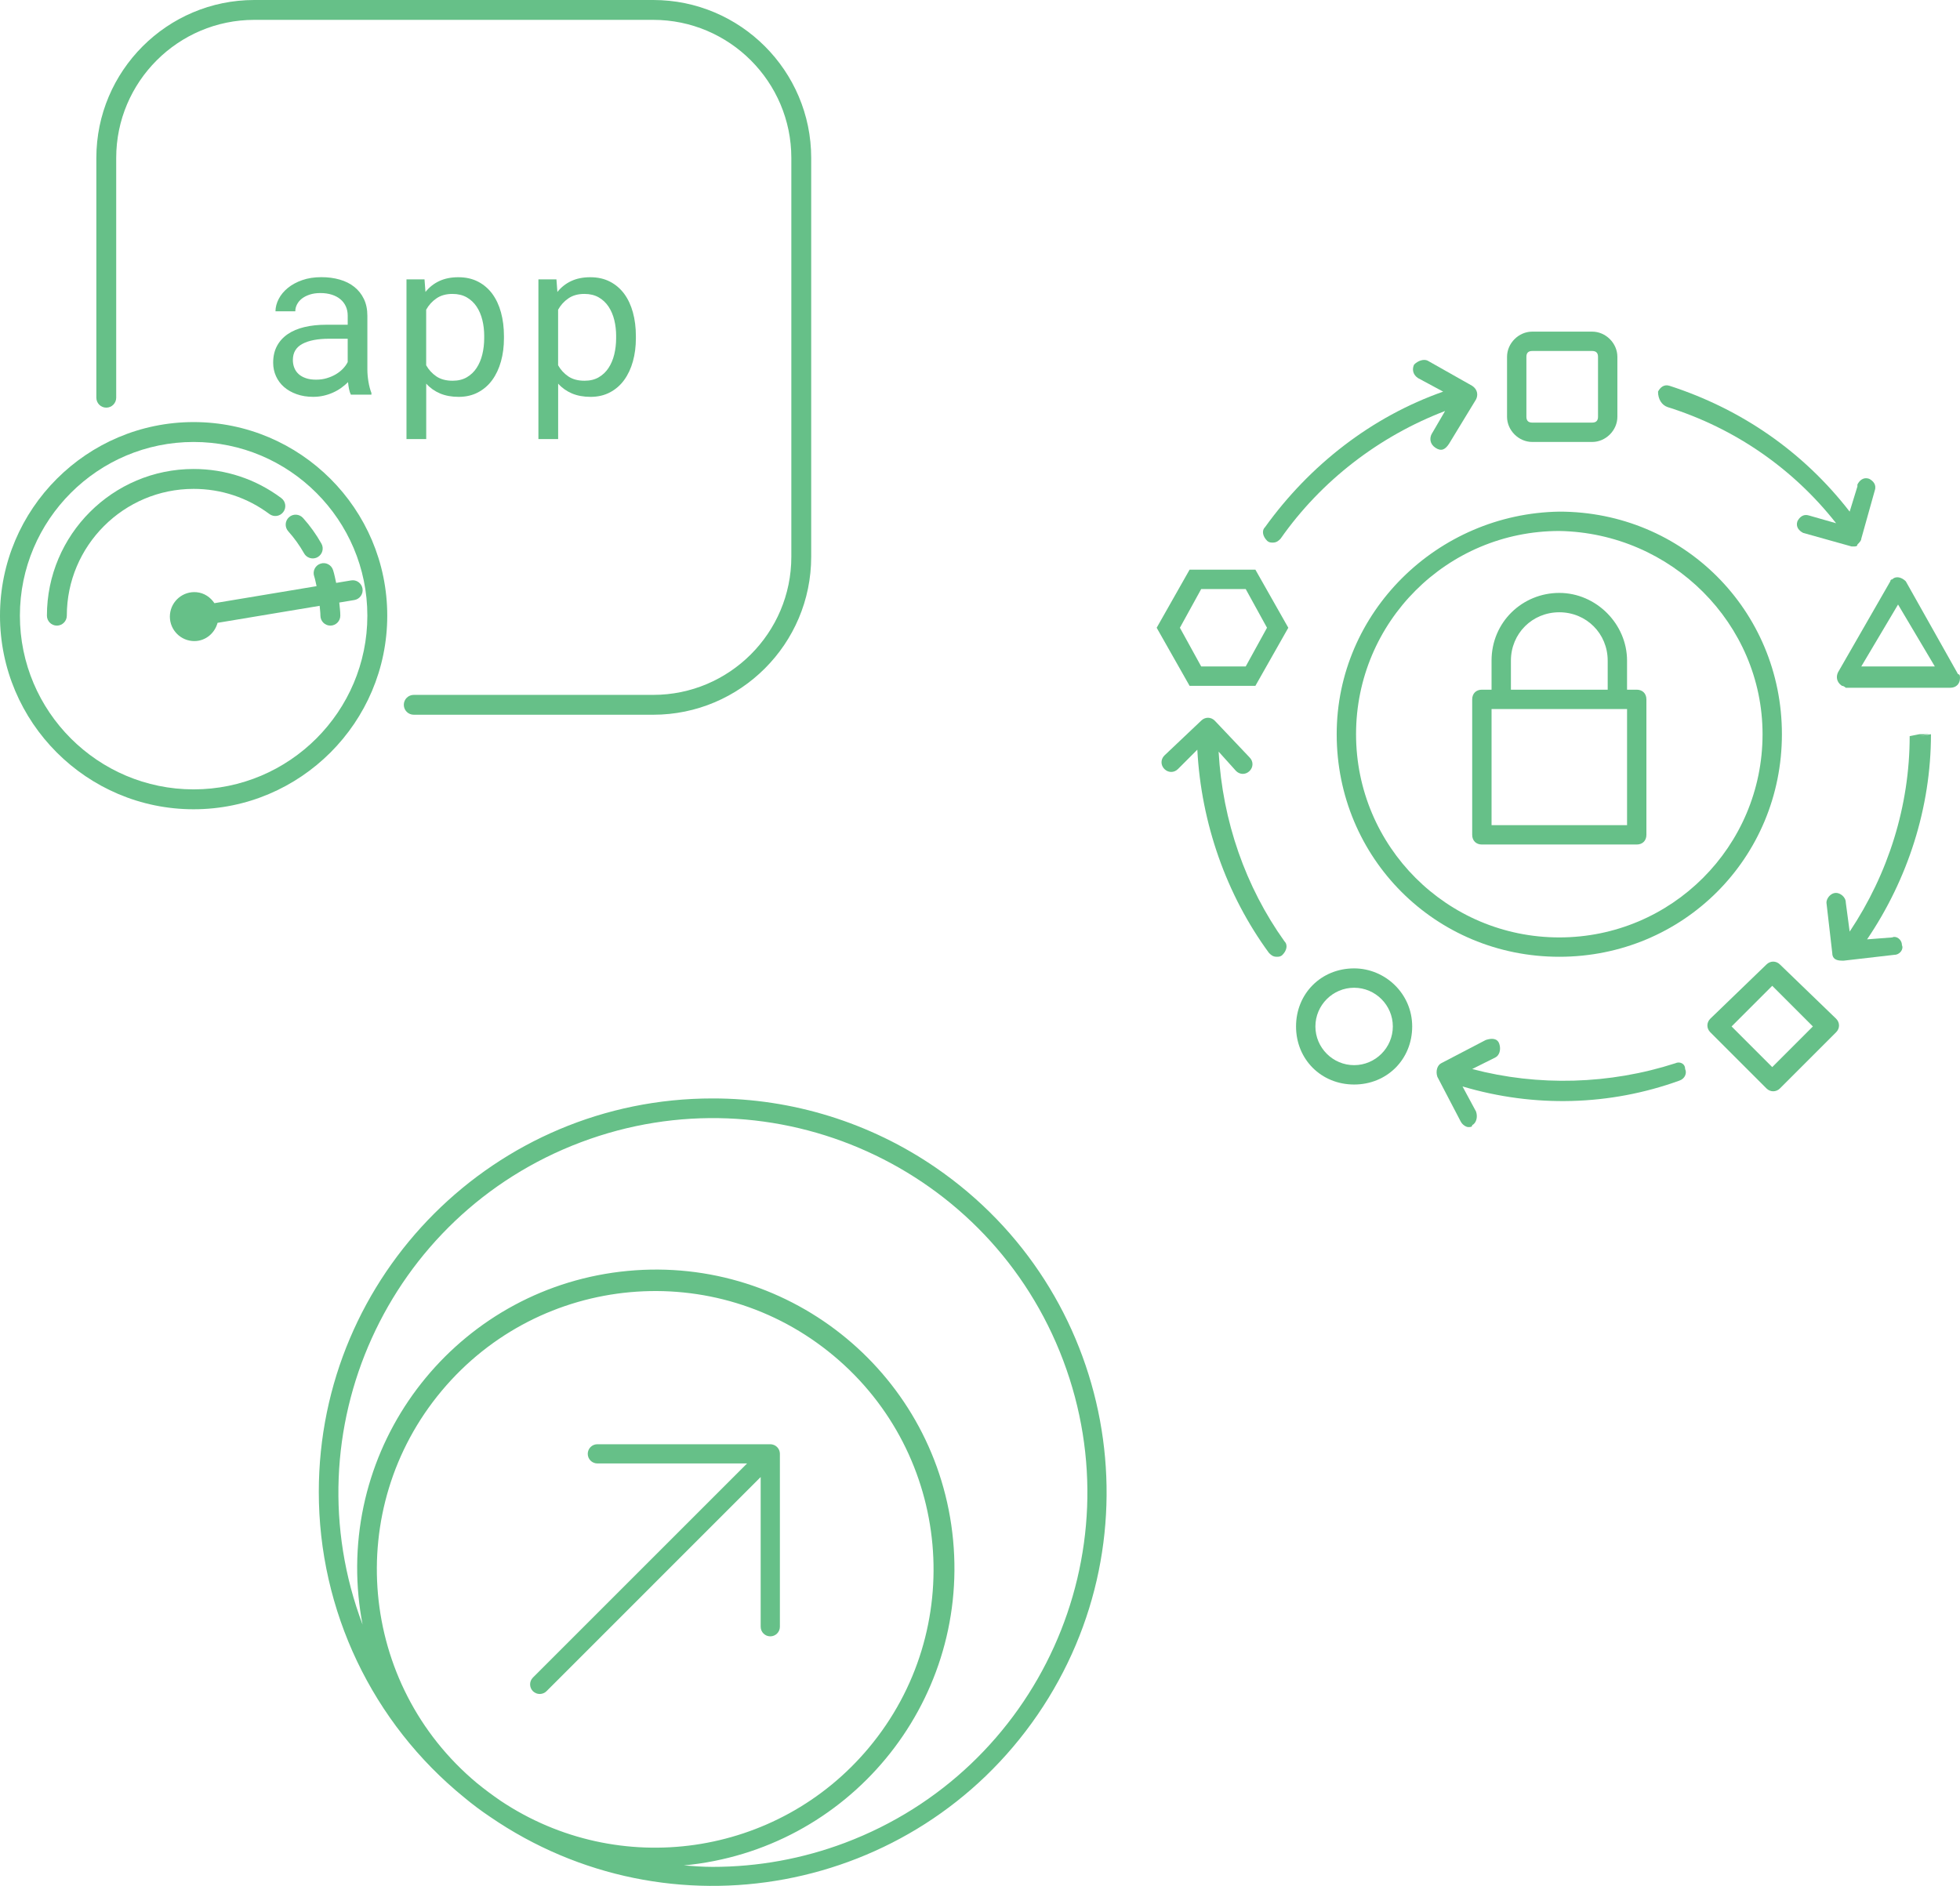 <svg viewBox="0 0 493.163 474.593" xmlns="http://www.w3.org/2000/svg" id="Layer_1">
  <defs>
    <style>
      .cls-1 {
        fill: #66c088;
      }
    </style>
  </defs>
  <g id="app-fast">
    <path d="M88.295,99.332c-.2-.375-.355-.844-.47-1.409-.115-.56-.2-1.149-.255-1.759-.5.5-1.059.974-1.679,1.419-.615.45-1.294.844-2.039,1.179-.739.34-1.534.61-2.373.804-.839.2-1.734.3-2.683.3-1.539,0-2.928-.225-4.172-.675-1.244-.445-2.298-1.049-3.168-1.809-.864-.759-1.539-1.664-2.009-2.708-.475-1.049-.714-2.183-.714-3.397,0-1.594.315-2.993.949-4.187.635-1.199,1.534-2.193,2.698-2.993,1.164-.799,2.563-1.394,4.202-1.784,1.634-.395,3.462-.59,5.486-.59h5.421v-2.283c0-.874-.16-1.664-.485-2.363s-.779-1.294-1.369-1.779c-.59-.495-1.309-.874-2.163-1.144-.849-.27-1.799-.405-2.858-.405-.984,0-1.869.125-2.643.375-.779.255-1.439.58-1.974.994-.535.41-.954.899-1.249,1.464-.3.56-.445,1.144-.445,1.759h-4.991c.015-1.059.29-2.093.819-3.113.525-1.019,1.289-1.939,2.278-2.753.994-.814,2.198-1.474,3.627-1.974,1.419-.505,3.033-.749,4.841-.749,1.649,0,3.178.2,4.587.605,1.414.4,2.633,1.009,3.662,1.824,1.029.809,1.839,1.824,2.428,3.043.59,1.214.884,2.638.884,4.267v13.5c0,.964.09,1.989.27,3.073.18,1.079.43,2.024.749,2.828v.43h-5.181l.015.01ZM79.521,95.545c.964,0,1.869-.12,2.708-.375.839-.25,1.604-.58,2.293-.989.689-.415,1.284-.884,1.784-1.409s.894-1.079,1.179-1.649v-5.881h-4.617c-2.898,0-5.151.43-6.765,1.289s-2.413,2.208-2.413,4.057c0,.714.12,1.374.365,1.984.24.605.605,1.134,1.084,1.569.485.435,1.089.779,1.824,1.029.734.255,1.584.375,2.548.375h.01Z" class="cls-1"></path>
    <path d="M126.802,85.132c0,2.078-.25,4.017-.749,5.811-.5,1.799-1.234,3.358-2.198,4.687-.964,1.324-2.158,2.363-3.582,3.113-1.419.749-3.043,1.129-4.871,1.129-1.769,0-3.333-.29-4.687-.859-1.349-.575-2.508-1.394-3.472-2.468v13.955h-4.966v-40.2h4.537l.24,3.168c.964-1.199,2.133-2.118,3.502-2.753s2.958-.949,4.766-.949c1.864,0,3.507.365,4.936,1.099,1.434.734,2.628,1.759,3.597,3.058.964,1.309,1.699,2.868,2.198,4.687s.749,3.807.749,5.971v.56-.005ZM121.835,84.573c0-1.414-.155-2.763-.47-4.042s-.799-2.403-1.449-3.383c-.655-.974-1.479-1.749-2.483-2.323-1.004-.57-2.198-.859-3.597-.859-1.594,0-2.928.37-4.012,1.119-1.084.739-1.949,1.694-2.593,2.853v13.985c.645,1.144,1.504,2.078,2.578,2.808,1.074.724,2.433,1.084,4.077,1.084,1.379,0,2.568-.29,3.567-.869,1.004-.585,1.824-1.364,2.468-2.353.645-.979,1.124-2.118,1.439-3.407.31-1.289.47-2.638.47-4.057v-.56l.005.005Z" class="cls-1"></path>
    <path d="M159.997,85.132c0,2.078-.25,4.017-.749,5.811-.5,1.799-1.234,3.358-2.198,4.687-.964,1.324-2.158,2.363-3.582,3.113-1.419.749-3.043,1.129-4.871,1.129-1.769,0-3.333-.29-4.687-.859-1.349-.575-2.508-1.394-3.472-2.468v13.955h-4.966v-40.2h4.537l.24,3.168c.964-1.199,2.133-2.118,3.502-2.753,1.369-.635,2.958-.949,4.766-.949,1.864,0,3.507.365,4.936,1.099,1.434.734,2.628,1.759,3.597,3.058.964,1.309,1.699,2.868,2.198,4.687s.749,3.807.749,5.971v.56-.005ZM155.031,84.573c0-1.414-.155-2.763-.47-4.042-.315-1.279-.799-2.403-1.449-3.383-.655-.974-1.479-1.749-2.483-2.323-1.004-.57-2.198-.859-3.597-.859-1.594,0-2.928.37-4.012,1.119-1.084.739-1.949,1.694-2.593,2.853v13.985c.645,1.144,1.504,2.078,2.578,2.808,1.074.724,2.433,1.084,4.077,1.084,1.379,0,2.568-.29,3.567-.869,1.004-.585,1.824-1.364,2.468-2.353.645-.979,1.124-2.118,1.439-3.407.31-1.289.47-2.638.47-4.057v-.56l.005.005Z" class="cls-1"></path>
    <path d="M164.364,0H63.988C42.074,0,24.242,17.827,24.242,39.746v60.341c0,1.379,1.119,2.498,2.498,2.498s2.498-1.119,2.498-2.498v-60.341c0-19.161,15.589-34.749,34.749-34.749h100.376c19.161,0,34.749,15.589,34.749,34.749v100.376c0,19.161-15.589,34.749-34.749,34.749h-60.261c-1.379,0-2.498,1.119-2.498,2.498s1.119,2.498,2.498,2.498h60.261c21.914,0,39.746-17.827,39.746-39.746V39.746c0-21.919-17.832-39.746-39.746-39.746Z" class="cls-1"></path>
    <path d="M48.719,106.217c-26.86,0-48.719,21.854-48.719,48.719s21.859,48.719,48.719,48.719,48.719-21.854,48.719-48.719-21.859-48.719-48.719-48.719ZM48.719,198.649c-24.102,0-43.713-19.611-43.713-43.713s19.611-43.713,43.713-43.713,43.713,19.611,43.713,43.713-19.611,43.713-43.713,43.713Z" class="cls-1"></path>
    <path d="M67.785,129.355c1.114.834,2.678.6,3.502-.51.829-1.109.6-2.673-.51-3.502-6.41-4.786-14.04-7.32-22.064-7.32-20.35,0-36.908,16.558-36.908,36.913,0,1.379,1.124,2.503,2.503,2.503s2.503-1.124,2.503-2.503c0-17.592,14.309-31.907,31.902-31.907,6.935,0,13.53,2.188,19.066,6.325h.005Z" class="cls-1"></path>
    <path d="M79.047,144.998c.27.824.405,1.674.605,2.513l-25.701,4.282c-.994-1.484-2.553-2.578-4.472-2.758-3.388-.32-6.39,2.173-6.71,5.561-.32,3.388,2.173,6.39,5.561,6.71,3.028.285,5.641-1.729,6.41-4.567l25.686-4.282c.065.824.195,1.644.195,2.478,0,1.379,1.124,2.503,2.503,2.503s2.503-1.124,2.503-2.503c0-1.109-.16-2.203-.26-3.303l3.787-.63c1.359-.23,2.283-1.519,2.058-2.878-.23-1.359-1.509-2.308-2.883-2.058l-3.747.625c-.25-1.084-.435-2.183-.784-3.243-.43-1.319-1.844-2.048-3.158-1.599-1.314.43-2.029,1.839-1.599,3.153l.005-.005Z" class="cls-1"></path>
    <path d="M72.721,130.159c-1.034.919-1.119,2.503-.2,3.532,1.524,1.704,2.868,3.577,3.992,5.561.46.814,1.309,1.274,2.183,1.274.415,0,.839-.105,1.229-.325,1.204-.68,1.629-2.203.944-3.407-1.299-2.303-2.853-4.472-4.617-6.44-.924-1.024-2.503-1.124-3.532-.195Z" class="cls-1"></path>
  </g>
  <g id="security-shapes-lock-arrows">
    <g id="a8360397-1261-4786-9768-f01dc4783983">
      <path d="M419.617,102.453c17.047,5.358,31.659,15.586,42.374,29.223l-6.819-1.948c-1.461-.487-2.435.487-2.922,1.461-.487,1.461.487,2.435,1.461,2.922h0l12.176,3.409h.487c.487,0,.974,0,.974-.487.487-.487.974-.974.974-1.461l3.409-12.176c.487-1.461-.487-2.435-1.461-2.922-1.461-.487-2.435.487-2.922,1.461v.487l-1.948,6.332c-11.689-15.099-27.275-25.814-45.296-31.659-1.461-.487-2.435.487-2.922,1.461,0,1.948.974,3.409,2.435,3.896h0Z" class="cls-1"></path>
      <path d="M482.935,185.252l2.435-.487h-2.435l-2.435.487c0,17.534-5.358,34.581-15.099,49.193l-.974-7.306c0-1.461-1.461-2.435-2.435-2.435-1.461,0-2.435,1.461-2.435,2.435h0l1.461,12.663c0,1.461.974,1.948,2.435,1.948h.487l12.663-1.461c1.461,0,2.435-1.461,1.948-2.435,0-1.461-1.461-2.435-2.435-1.948l-6.332.487c10.228-15.099,16.073-33.12,16.073-51.628l-2.922.487Z" class="cls-1"></path>
      <path d="M421.566,267.564c-16.56,5.358-34.581,5.845-51.141,1.461l5.845-2.922c.974-.487,1.461-1.948.974-3.409s-1.948-1.461-3.409-.974h0l-11.202,5.845c-.974.487-1.461,1.948-.974,3.409l5.845,11.202c.487.974,1.461,1.461,1.948,1.461s.974,0,.974-.487c.974-.487,1.461-1.948.974-3.409l-3.409-6.332c18.021,5.358,37.016,4.871,54.55-1.461,1.461-.487,1.948-1.948,1.461-2.922,0-1.461-1.461-1.948-2.435-1.461Z" class="cls-1"></path>
      <path d="M306.621,189.148l4.383,4.871c.974.974,2.435.974,3.409,0s.974-2.435,0-3.409l-8.767-9.254c-.974-.974-2.435-.974-3.409,0h0l-9.254,8.767c-.974.974-.974,2.435,0,3.409s2.435.974,3.409,0l4.871-4.871c.974,18.508,7.306,36.529,18.021,51.141.487.487.974.974,1.948.974.487,0,.974,0,1.461-.487.974-.974,1.461-2.435.487-3.409h0c-9.741-13.638-15.586-30.197-16.56-47.731Z" class="cls-1"></path>
      <path d="M340.714,243.699c-8.28,0-14.612,6.332-14.612,14.612s6.332,14.612,14.612,14.612,14.612-6.332,14.612-14.612-6.819-14.612-14.612-14.612h0ZM340.714,268.051c-5.358,0-9.741-4.384-9.741-9.741s4.383-9.741,9.741-9.741,9.741,4.384,9.741,9.741-4.383,9.741-9.741,9.741h0Z" class="cls-1"></path>
      <path d="M320.258,136.546c.974,0,1.461-.487,1.948-.974,10.228-14.612,24.84-25.814,41.4-32.146l-3.409,5.845c-.487.974-.487,2.435.974,3.409s2.435.487,3.409-.974l6.819-11.202c.487-.974.487-2.435-.974-3.409l-11.202-6.332c-.974-.487-2.435,0-3.409.974-.487.974-.487,2.435.974,3.409l6.332,3.409c-18.021,6.332-33.607,18.508-44.809,34.094-.974.974-.487,2.435.487,3.409.487.487.974.487,1.461.487h0Z" class="cls-1"></path>
      <path d="M479.525,146.288c-.974-.974-2.435-1.461-3.409-.487-.487,0-.487.487-.487.487l-13.151,22.892c-.487.974-.487,2.435.974,3.409.487,0,.974.487.974.487h26.301c1.461,0,2.435-.974,2.435-2.435,0-.487,0-.974-.487-.974l-13.151-23.379ZM468.323,167.718l9.254-15.586,9.254,15.586h-18.508Z" class="cls-1"></path>
      <path d="M385.524,111.22h15.099c3.409,0,6.332-2.922,6.332-6.332v-15.099c0-3.409-2.922-6.332-6.332-6.332h-15.099c-3.409,0-6.332,2.922-6.332,6.332v15.099c0,3.409,2.922,6.332,6.332,6.332h0ZM384.062,89.789c0-.974.487-1.461,1.461-1.461h15.099c.974,0,1.461.487,1.461,1.461v15.099c0,.974-.487,1.461-1.461,1.461h-15.099c-.974,0-1.461-.487-1.461-1.461v-15.099Z" class="cls-1"></path>
      <path d="M299.315,143.365l-8.28,14.612,8.28,14.612h16.56l8.28-14.612-8.28-14.612h-16.56ZM313.439,167.718h-11.202l-5.358-9.741,5.358-9.741h11.202l5.358,9.741-5.358,9.741Z" class="cls-1"></path>
      <path d="M447.867,242.725c-.974-.974-2.435-.974-3.409,0l-14.125,13.638c-.974.974-.974,2.435,0,3.409l14.125,14.125c.974.974,2.435.974,3.409,0l14.125-14.125c.974-.974.974-2.435,0-3.409l-14.125-13.638ZM445.918,268.538l-10.228-10.228,10.228-10.228,10.228,10.228-10.228,10.228Z" class="cls-1"></path>
      <path d="M336.331,184.765c0,31.172,24.84,56.011,56.011,56.011s56.011-24.84,56.011-56.011-24.84-56.011-56.011-56.011c-30.684.487-56.011,25.327-56.011,56.011ZM443.483,184.765c0,28.249-22.892,51.141-51.141,51.141s-51.141-22.892-51.141-51.141,22.892-51.141,51.141-51.141c28.249.487,51.141,23.379,51.141,51.141Z" class="cls-1"></path>
      <path d="M375.295,166.257v7.306h-2.435c-1.461,0-2.435.974-2.435,2.435v34.094c0,1.461.974,2.435,2.435,2.435h38.964c1.461,0,2.435-.974,2.435-2.435v-34.094c0-1.461-.974-2.435-2.435-2.435h-2.435v-7.306c0-9.254-7.793-17.047-17.047-17.047s-17.047,7.306-17.047,17.047ZM409.389,207.657h-34.094v-29.223h34.094v29.223ZM404.519,166.257v7.306h-24.353v-7.306c0-6.819,5.358-12.176,12.176-12.176s12.176,5.358,12.176,12.176Z" class="cls-1"></path>
    </g>
  </g>
  <g id="network-scale-up">
    <g id="b982731b-d504-46a4-8b86-30db51487bae">
      <path d="M194.737,363.632c-.293-.121-.607-.184-.923-.184h-43.51c-1.335,0-2.417,1.082-2.417,2.417s1.082,2.417,2.417,2.417h37.675l-53.89,53.885c-.945.945-.945,2.478,0,3.423s2.478.945,3.423,0l53.885-53.89v37.675c0,1.335,1.082,2.417,2.417,2.417s2.417-1.082,2.417-2.417v-43.51c0-.978-.59-1.86-1.494-2.234Z" class="cls-1"></path>
      <path d="M179.31,276.428c-54.7-.029-99.067,44.291-99.096,98.992-.016,29.877,13.457,58.165,36.664,76.983,2.046,1.703,4.18,3.299,6.391,4.781,45.11,30.972,106.787,19.512,137.759-25.598,30.972-45.11,19.512-106.787-25.598-137.759-16.517-11.341-36.084-17.407-56.12-17.399ZM125.966,453.181c-2.059-1.421-4.071-2.901-6.009-4.496-29.685-24.798-33.647-68.966-8.848-98.651,24.798-29.685,68.966-33.647,98.651-8.848,29.685,24.798,33.647,68.966,8.848,98.651-22.939,27.459-62.886,33.213-92.642,13.344ZM179.31,469.807c-2.446,0-4.834-.184-7.252-.367,41.314-3.893,71.65-40.541,67.757-81.855-3.893-41.314-40.541-71.65-81.855-67.757-41.314,3.893-71.65,40.541-67.757,81.855.226,2.399.567,4.786,1.023,7.152-18.354-48.683,6.233-103.027,54.916-121.38,48.683-18.354,103.027,6.233,121.38,54.916,18.354,48.683-6.233,103.027-54.916,121.38-10.642,4.012-21.923,6.064-33.296,6.056Z" class="cls-1"></path>
    </g>
  </g>
</svg>